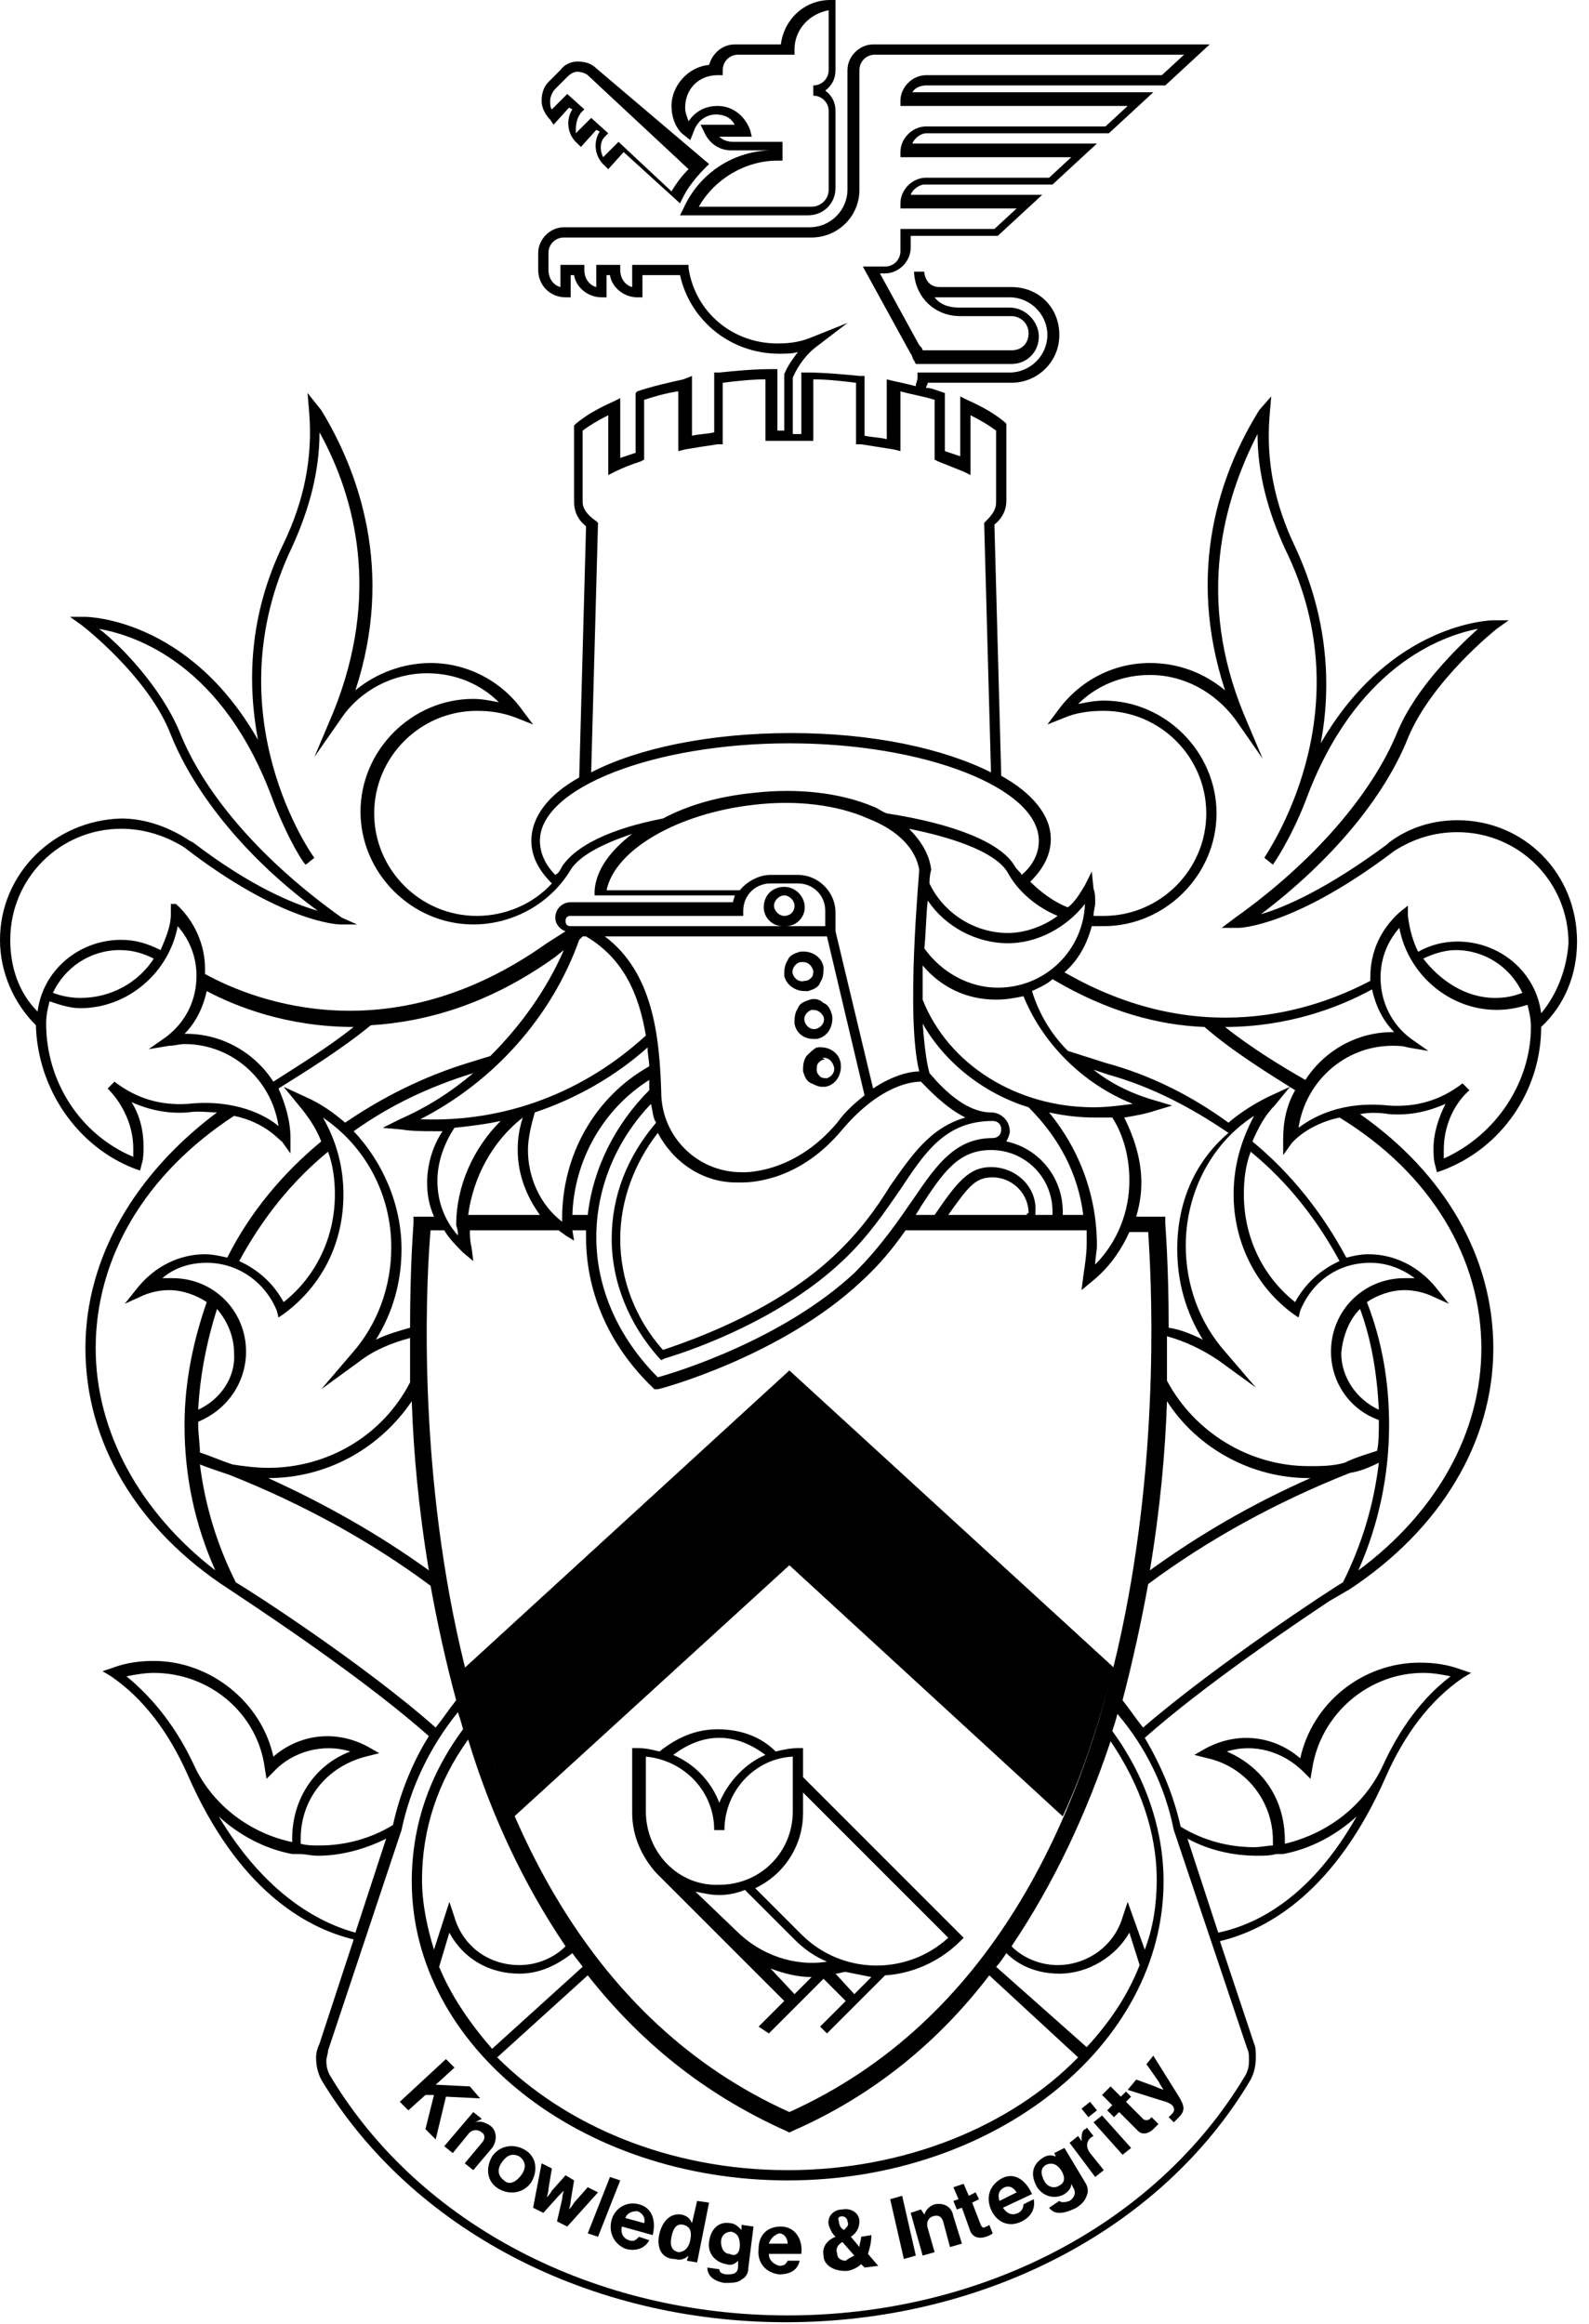 <svg viewBox="0 0 93 136" fill="none" xmlns="http://www.w3.org/2000/svg">
    <path d="M85.3 48C83.9 48 82.5 48.4 81.3 49.3L81.2 49.4C77.7 52 75.2 53.1 73.8 53.5C77.9 50.4 81 46.7 82.4 43.2C83.8 39.8 87.6 36.8 87.6 36.8L88.3 36.3H87.4C87.3 36.3 81.4 36.4 77.3 43.5C77.9 40.3 77.8 36.3 75.8 32C74.6 29.5 74.1 27 74.3 24.4L74.4 23.2L73.7 24C71.4 27.7 69.4 33.4 71.7 40.4C70.5 39.4 69 38.8 67.3 38.8C65.2 38.8 63.2 39.8 61.9 41.6L61.3 42.4L62.3 42C63 41.7 63.8 41.6 64.6 41.6C67.9 41.6 70.6 44.3 70.6 47.6C70.6 50.9 67.9 53.6 64.6 53.6C64.4 53.6 64.2 53.6 64 53.6C64 53.3 64.1 53.1 64.1 52.8C64.1 52.5 64.1 52.3 64 52L63.9 51L63.5 51.8C63.2 52.3 62.9 52.8 62.5 53.1C61.7 52.8 60.9 52.2 60.3 51.6C61.1 50.8 61.5 50 61.5 49.1C61.5 47.7 60.4 46.4 58.6 45.4L58.2 30.7C58.7 30.3 58.9 29.8 58.9 29.3V24.8L58.8 24.7C58.2 24.2 57.5 23.8 56.6 23.4L56.2 23.2V26.7C55.9 26.6 55.6 26.5 55.3 26.4V23L55 22.9C54.7 22.8 54.5 22.7 54.2 22.7C54.2 22.6 54.3 22.5 54.3 22.4H59.2C60.7 22.4 62 21.2 62 19.6C62 18 60.8 16.8 59.2 16.8H55C54.5 16.8 54.2 16.5 54.1 16V15.9H53.5V16C53.6 17.4 54.7 18.5 56.2 18.5H59.2C59.7 18.5 60.2 18.9 60.2 19.5C60.2 20.1 59.8 20.5 59.2 20.5H54C54 20.4 53.9 20.3 53.8 20.2L51.5 16H51.8C52.6 16 53.3 15.3 53.3 14.5V13.8H58.4L61 11.4H53.3C53.4 11.1 53.8 10.8 54.1 10.8H61.6L64.2 8.4H53.4C53.5 8.1 53.9 7.8 54.2 7.8H64.9L67.5 5.4H53.4C53.5 5.2 53.8 5 54.2 5H68.2L70.8 2.6H51.1C50.3 2.6 49.6 3.3 49.6 4.1V11.1C49.6 12.3 48.6 13.3 47.4 13.3H33C32.2 13.3 31.5 14 31.5 14.8V15.8C31.5 16.7 32.2 17.4 33.1 17.4H33.4V16.1H33.6C33.7 16.8 34.4 17.4 35.2 17.4H35.5V16.1H35.7C35.8 16.8 36.5 17.4 37.3 17.4H37.6V16.1H39.8C40.4 18.8 42.8 20.7 45.6 20.7C46 20.7 46.4 20.7 46.7 20.6C46.4 21 46.1 21.4 45.9 21.9V25.2H45.5V21.6H45.2C44.1 21.6 43.1 21.7 42.1 21.8H41.8V25.3C41.4 25.4 40.9 25.4 40.5 25.5V22L40 22.2C39.1 22.4 38.2 22.6 37.3 22.9L37.2 23V26.5C36.9 26.6 36.6 26.7 36.3 26.8V23.3L35.9 23.5C35 23.9 34.3 24.3 33.7 24.8L33.6 24.9V29.4C33.6 29.9 33.8 30.4 34.3 30.8L33.9 45.5C32.1 46.5 31.1 47.8 31.1 49.2C31.1 50.1 31.5 50.9 32.3 51.7C31.2 52.9 29.6 53.6 27.9 53.6C24.6 53.6 21.9 50.9 21.9 47.6C21.9 44.3 24.6 41.6 27.9 41.6C28.7 41.6 29.4 41.7 30.2 42L31.2 42.4L30.6 41.6C29.4 39.9 27.4 38.8 25.2 38.8C23.6 38.8 22 39.4 20.8 40.4C23.1 33.4 21 27.6 18.8 24L18 23L18.1 24.2C18.3 26.8 17.8 29.3 16.6 31.8C14.5 36.1 14.5 40.1 15.1 43.3C11 36.1 5 36.1 5 36.1H4.1L4.8 36.6C4.8 36.6 8.7 39.6 10 43C11.4 46.5 14.5 50.3 18.6 53.3C17.2 52.9 14.7 51.9 11.3 49.3L11.1 49.2C9.9 48.4 8.5 47.9 7.1 47.9C3.2 48 0 51.1 0 55C0 56.9 0.8 58.7 2.1 60C2.2 63.7 4.5 67.1 7.9 68.4L8.2 68.5L8.3 68.1C8.4 67.8 8.4 67.4 8.4 67.1C8.4 66.2 8.2 65.3 7.7 64.5C8.6 64.9 9.7 65.2 11 65.1C11.6 65 12.2 65.1 12.7 65.1C7.9 68.7 5 73.6 5 78.9C5 84.4 8 89.5 13.4 93L14.3 93.6C16.4 95 21.6 98.5 25.1 101.6C24.1 103.2 23.4 105 23 106.8C21.7 107.6 20.2 108 18.7 108C18.3 108 18 108 17.6 107.9C17.6 107.8 17.6 107.7 17.6 107.6C17.6 105.3 19.1 103.4 21.4 102.8L22.2 102.6L21.5 102.2C19.6 101.2 17.5 101.5 16 102.8C15.3 99.6 12.3 97.2 9 97.2C8.2 97.2 7.4 97.3 6.6 97.6L6 97.8L6.5 98.1C8.4 99.4 9.9 101.4 11 103.9C13.9 110.5 17.8 112.8 20.7 113.5L18.7 119.6C18.6 119.8 18.5 120.1 18.5 120.4C18.5 120.9 18.6 121.3 18.8 121.7C24.1 130.5 34.5 135.9 46 135.9C57.5 135.9 68 130.5 73.2 121.7C73.4 121.3 73.5 120.9 73.5 120.4C73.5 120.1 73.5 119.8 73.4 119.6L71.4 113.6C74.3 112.9 78.2 110.6 81.1 104C82.2 101.5 83.7 99.5 85.6 98.2L86.1 97.9L85.5 97.7C84.7 97.4 83.9 97.3 83.1 97.3C79.7 97.3 76.8 99.7 76.1 102.9C74.6 101.6 72.5 101.3 70.6 102.3L69.9 102.7L70.7 102.9C72.9 103.4 74.5 105.4 74.5 107.7C74.5 107.8 74.5 107.9 74.5 108C74.2 108 73.8 108.1 73.4 108.1C71.9 108.1 70.4 107.7 69.1 106.9C68.7 105.1 68 103.4 67 101.7C70.5 98.6 75.7 95.1 77.8 93.7L79 93C84.3 89.5 87.4 84.4 87.4 78.9C87.4 73.6 84.6 68.7 79.6 65.2C80.1 65.1 80.7 65.1 81.3 65.2C82.6 65.3 83.7 65 84.6 64.6C84.2 65.4 83.9 66.3 83.9 67.2C83.9 67.5 83.9 67.9 84 68.2L84.1 68.6L84.4 68.5C87.9 67.2 90.2 63.8 90.2 60.1C91.6 58.8 92.3 57 92.3 55.1C92.3 51.1 89.2 48 85.3 48ZM63.5 52.9C63.4 55.6 61.2 57.8 58.4 57.8C56.7 57.8 55.1 56.9 54.1 55.5C54.2 54.5 54.2 53.5 54.3 52.7C55.3 54.2 57.1 55.2 59 55.2C60.7 55.2 62.4 54.3 63.5 52.9ZM72.2 69.9C72.2 72.7 73.5 75.3 75.7 76.9L76 77.1L76.1 76.7C76.8 75 78.3 73.9 80.2 73.9C81.1 73.9 82 74.2 82.8 74.8C82.6 74.8 82.4 74.8 82.2 74.8C79.8 74.8 77.9 76.7 77.9 79.1C77.9 80.9 79 82.5 80.7 83.1C80.7 83.2 80.7 83.2 80.7 83.3C80.7 83.8 80.7 84.4 80.6 84.9C80 85.1 79.3 85.3 78.7 85.6C78 85.8 77.3 85.8 76.6 85.8C73.1 85.8 69.9 83.8 68.3 80.8C68.3 79.9 68.3 79 68.3 78.2C69.4 78.5 70.4 79 71.3 79.6L73.5 81.2L71.7 79.1C70.2 77.4 69.4 75.2 69.4 72.9C69.4 69.8 70.9 66.9 73.4 65.3C72.6 66.8 72.2 68.3 72.2 69.9ZM78.4 73.8C77.3 74.3 76.4 75.1 75.8 76.2C73.9 74.7 72.8 72.4 72.8 69.9C72.8 69 72.9 68.2 73.2 67.4C75.4 69.2 77.1 71.4 78.4 73.8ZM79.6 76.6C80.3 78.5 80.6 80.5 80.7 82.5C79.4 81.9 78.5 80.6 78.5 79.2C78.6 78.1 79 77.2 79.6 76.6ZM33.1 113.9C32.4 114.6 31.4 115 30.4 115C28.6 115 27.1 113.9 26.6 112.2L26.3 111.3L25.4 114.1C25 112.8 24.7 111.4 24.7 110C24.7 107.1 25.6 104.3 27.4 101.8C28.7 106.1 30.6 110.2 33.1 113.9ZM26.3 113.1C27.1 114.6 28.6 115.5 30.4 115.5C31.6 115.5 32.6 115 33.5 114.3C33.7 114.6 33.9 114.8 34.1 115.1L28.8 119.9C27.5 118.4 26.4 116.8 25.7 115.1L26.3 113.1ZM34.4 115.6C37.4 119.4 41.1 122.5 46 124.7L46.2 124.8L46.4 124.7C51.2 122.6 55 119.4 57.9 115.6L63.1 120.4C59.2 124.4 53 127 46.1 127C39.2 127 33.1 124.4 29.1 120.4L34.4 115.6ZM58.3 115.1C58.5 114.9 58.7 114.6 58.9 114.3C59.7 115.1 60.8 115.5 62 115.5C63.7 115.5 65.3 114.5 66.1 113.1L66.7 115C66 116.8 64.9 118.4 63.6 119.8L58.3 115.1ZM66 111.3L65.7 112.2C65.2 113.9 63.6 115 61.9 115C60.9 115 59.9 114.6 59.2 113.9C61.7 110.2 63.6 106.1 65 101.9C66.7 104.4 67.7 107.2 67.7 110C67.7 111.4 67.5 112.8 67 114.1L66 111.3ZM46.2 123.6C22.7 113 24.8 76.5 25.2 72H26C26.3 72.5 26.7 72.9 27.1 73.3L27.7 73.8L27.6 73C27.5 72.6 27.5 72.3 27.5 72H32.7C32.8 72.1 33 72.2 33.1 72.3L33.6 72.6L33.5 72H34.3C34.3 72.1 34.3 72.3 34.3 72.4C34.3 75.7 35.7 78.8 38.2 81.2L38.3 81.3H38.5C38.6 81.3 45.7 79.4 50.4 75C51.5 74 52.3 73 53 72H63.6C63.6 72.3 63.6 72.5 63.6 72.8C63.6 73.4 63.5 74 63.4 74.7L63.3 75.5L63.9 75C64.9 74.2 65.6 73.2 66.1 72.1H67.2C67.5 76.6 69.7 113 46.2 123.6ZM14.4 79.1C14.4 76.7 12.5 74.8 10.1 74.8C9.9 74.8 9.7 74.8 9.5 74.8C10.2 74.2 11.1 73.9 12.1 73.9C13.9 73.9 15.5 75 16.2 76.7L16.3 77.1L16.6 76.9C18.9 75.2 20.1 72.7 20.1 69.9C20.1 68.3 19.7 66.8 18.9 65.4C21.4 67.1 22.9 69.9 22.9 73C22.9 75.3 22.1 77.5 20.6 79.2L18.8 81.3L21 79.7C21.9 79 22.9 78.6 24 78.3C24 79.1 24 80 24 80.9C22.4 84 19.2 85.9 15.7 85.9C15 85.9 14.2 85.8 13.6 85.7C13 85.5 12.3 85.2 11.7 85C11.7 84.5 11.6 83.9 11.6 83.4C11.6 83.3 11.6 83.3 11.6 83.2C13.3 82.5 14.4 80.9 14.4 79.1ZM11.6 82.5C11.7 80.5 12.1 78.5 12.7 76.6C13.3 77.3 13.7 78.2 13.7 79.2C13.8 80.6 12.9 81.9 11.6 82.5ZM14 73.8C15.3 71.4 17 69.2 19.2 67.4C19.5 68.2 19.6 69.1 19.6 69.9C19.6 72.4 18.5 74.7 16.6 76.2C16 75.1 15.1 74.3 14 73.8ZM64.1 74C64.1 73.6 64.2 73.2 64.2 72.9C64.2 70 63.2 67.3 61.4 65.1C62.3 65.3 63.2 65.4 64.1 65.4C64.4 65.4 64.8 65.4 65.1 65.4C65.8 66.5 66.1 67.8 66.1 69.1C66.1 70.9 65.4 72.7 64.1 74ZM63.4 71.1H62.2C62.2 71 62.2 71 62.2 70.9C62.2 68.9 60.8 67.2 58.9 66.8C59 66.6 59.1 66.4 59.1 66.2C59.1 65.6 58.6 65.1 58 65.1C56.2 65.1 54.6 63 54.4 62.8C54.2 62.1 54.1 61.1 54 59.9C55.3 62.2 57.6 64 60.2 64.8C62 66.6 63.1 68.7 63.4 71.1ZM60.1 71.1H55.5C56.7 69.4 57.1 68.9 58.1 68.9C59.2 68.9 60.2 69.8 60.2 71C60.1 71 60.1 71 60.1 71.1ZM58 68.3C56.7 68.3 56 69.2 54.7 71.1H53.6C53.7 70.9 53.8 70.8 53.9 70.6C55.2 68.6 56.1 67.3 58 67.3C60 67.3 61.6 68.9 61.6 70.9C61.6 71 61.6 71 61.6 71.1H60.6C60.6 71 60.6 71 60.6 70.9C60.7 69.5 59.5 68.3 58 68.3ZM34.4 71.1H33.5C33.6 67.9 35.3 64.9 38 63.2C38 63.4 38 63.6 38 63.8C36 65.8 34.7 68.4 34.4 71.1ZM26.8 72.3C26 71.4 25.6 70.3 25.6 69.1C25.6 68 26 66.9 26.6 66C27.5 65.9 28.4 65.8 29.3 65.6C27.7 67.2 26.7 69.4 26.7 71.7C26.8 72 26.8 72.1 26.8 72.3ZM30.6 65.4C30.4 66 30.3 66.6 30.3 67.3C30.3 68.7 30.8 70 31.6 71.1H27.4C27.7 68.9 28.8 66.8 30.6 65.4ZM32.9 71.5C31.6 70.5 30.9 68.9 30.9 67.3C30.9 66.6 31.1 65.8 31.3 65.1C33.7 64.3 36 63 37.9 61.3C37.9 61.7 38 62.1 38 62.4C34.8 64.2 32.9 67.6 32.9 71.3C32.9 71.4 32.9 71.4 32.9 71.5ZM35.4 54.8H48.4L50.6 64.1C50.1 64.5 49.5 65 49 65.7C46.4 68.8 43.4 68.6 43.4 68.6C40.8 68.6 38.7 66.5 38.7 63.9C38.6 60.6 38.2 56.9 35.4 54.8ZM38.1 64.6C38.2 65 38.2 65.4 38.4 65.7C36.7 67.7 35.8 70 35.8 72.5C35.8 75 36.8 77.5 38.6 79.5L38.7 79.6L38.9 79.5C40.9 78.9 45.8 77.1 49.3 73.8C50.8 72.4 51.8 70.9 52.7 69.6C54.1 67.5 55.3 65.6 58.1 65.6C58.4 65.6 58.6 65.8 58.6 66.1C58.6 66.4 58.4 66.6 58.1 66.6C55.9 66.6 54.8 68.2 53.5 70.1C52.6 71.4 51.6 72.9 50 74.5C45.8 78.4 39.6 80.3 38.5 80.6C36.2 78.3 34.9 75.4 34.9 72.4C34.9 69.6 36 66.8 38.1 64.6ZM56.5 65.4C54.4 66 53.3 67.7 52.1 69.4C51.3 70.7 50.3 72.1 48.8 73.5C45.5 76.6 40.9 78.3 38.8 79C37.2 77.2 36.3 74.9 36.3 72.5C36.3 70.3 37.1 68.1 38.5 66.3C39.4 68 41.1 69.2 43.1 69.2C43.1 69.2 43.2 69.2 43.4 69.2C44.2 69.2 46.9 69 49.3 66.1C51.6 63.4 53.5 63.3 53.9 63.3C54.3 63.7 55.3 64.8 56.5 65.4ZM53.8 62.7C53.3 62.7 52.3 62.9 51.1 63.7L48.9 54.5V53.4C48.9 52.2 47.9 51.2 46.7 51.2H45.1C44.4 51.2 43.7 51.6 43.3 52.1H35.5C36 49.7 39.7 47.6 44.1 47.1C46.6 46.8 49 47.1 50.8 47.9C52.6 48.6 53.6 49.7 53.8 50.9C53.8 51.2 53 59.5 53.8 62.7ZM43.5 53.6V53.3C43.5 52.4 44.2 51.7 45.1 51.7H46.7C47.6 51.7 48.3 52.4 48.3 53.3V54.2H46C46.6 54.2 47.1 53.7 47.1 53.1C47.1 52.5 46.6 51.9 45.9 51.9C45.2 51.9 44.7 52.4 44.7 53.1C44.7 53.7 45.2 54.2 45.8 54.2H33.4C33.2 54.2 33.1 54.1 33.1 53.9C33.1 53.7 33.2 53.6 33.4 53.6H43.5V53.6ZM45.9 53.6C45.6 53.6 45.3 53.3 45.3 53C45.3 52.7 45.6 52.4 45.9 52.4C46.2 52.4 46.5 52.7 46.5 53C46.5 53.4 46.2 53.6 45.9 53.6ZM33.9 55L34.1 54.8H34.3C36.5 56.1 37.4 58.2 37.8 60.6C34.2 63.9 29.6 65.7 24.6 65.5C28.9 63.3 32.3 59.5 33.9 55ZM23.4 65.5L22.4 66L23.5 66.1C24.1 66.2 24.8 66.2 25.4 66.2C25.6 66.2 25.7 66.2 25.9 66.2C25.3 67.1 25 68.2 25 69.2C25 69.9 25.1 70.5 25.4 71.2H24.2V71.6C24.2 71.7 24 74 24 77.7C23.3 77.9 22.6 78.1 22 78.4C23 76.8 23.5 75 23.5 73.1C23.5 70.5 22.4 68 20.7 66.2C22.8 64.7 25.1 63.6 27.7 62.8C26.4 63.9 25 64.8 23.4 65.5ZM15.7 86.5C19.1 86.5 22.2 84.8 24.1 82C24.2 85 24.5 88.3 25.1 91.9C22.2 89.8 19 88 15.7 86.5C15.7 86.5 15.6 86.5 15.7 86.5ZM68.3 82C70.1 84.8 73.3 86.5 76.6 86.5H76.7C73.3 88 70.2 89.8 67.3 91.9C67.9 88.3 68.2 85 68.3 82ZM68.9 73.1C68.9 75 69.4 76.8 70.4 78.4C69.8 78.1 69.1 77.8 68.4 77.7C68.4 74 68.2 71.7 68.2 71.6V71.2H66.5C66.7 70.5 66.8 69.9 66.8 69.2C66.8 67.9 66.4 66.6 65.8 65.4C66.4 65.3 67 65.2 67.6 65L68.6 64.7L67.6 64.4C66.2 64 65 63.4 64 62.6L64.9 62.9C67.4 63.6 69.7 64.8 71.9 66.3C69.9 68 68.9 70.4 68.9 73.1ZM66.3 64.6C65.5 64.7 64.8 64.8 64 64.8C59.5 64.8 55.5 62.3 54 58.5C54 57.8 54 57.1 54 56.5C55.1 57.8 56.6 58.5 58.3 58.5C58.9 58.5 59.4 58.4 59.9 58.3C61 61 63.3 63.4 66.3 64.6ZM61.9 53.6C61.1 54.2 60 54.6 59 54.6C57 54.6 55.2 53.4 54.4 51.7C54.4 51.2 54.5 50.9 54.5 50.9C54.4 50 53.9 49.2 53.2 48.5C56.2 49.1 58.4 50 59 51.1C59.6 52.2 60.7 53.1 61.9 53.6ZM46.4 22.1C46.7 21.4 47.2 20.7 47.9 20.2L49.6 18.9L47.6 19.7C46.9 20 46.3 20.1 45.5 20.1C42.9 20.1 40.7 18.3 40.3 15.7V15.5H37V16.8C36.6 16.7 36.3 16.3 36.3 15.8V15.5H34.9V16.8C34.5 16.7 34.2 16.3 34.2 15.8V15.5H32.8V16.8C32.4 16.7 32.1 16.3 32.1 15.8V14.8C32.1 14.3 32.5 13.9 33 13.9H47.5C49 13.9 50.3 12.7 50.3 11.1V4.1C50.3 3.6 50.7 3.2 51.2 3.2H69.3L68 4.4H54.2C53.4 4.4 52.7 5.1 52.7 5.9V6.2H66L64.7 7.4H54.2C53.4 7.4 52.7 8.1 52.7 8.9V9.2H62.7L61.4 10.4H54.2C53.4 10.4 52.7 11.1 52.7 11.9V12.2H59.5L58.2 13.4H52.7V14.7C52.7 15.2 52.3 15.6 51.8 15.6H50.5L53.3 20.7C53.4 20.8 53.4 21 53.5 21.1L53.6 21.3H59.2C60.1 21.3 60.8 20.6 60.8 19.7C60.8 18.8 60 18 59.1 18H56.1C55.5 18 55 17.8 54.7 17.4C54.8 17.4 54.9 17.4 55 17.4H59.1C60.3 17.4 61.3 18.4 61.3 19.6C61.3 20.8 60.3 21.8 59.1 21.8H53.7V22.1C53.7 22.3 53.6 22.4 53.6 22.6C53.2 22.5 52.8 22.4 52.3 22.3L51.9 22.2V25.7C51.5 25.6 51.1 25.6 50.6 25.5V22H50.3C49.3 21.9 48.2 21.8 47.2 21.8H46.9V25.4H46.4V22.1V22.1ZM34.1 29.4V25.2C34.5 24.9 35 24.6 35.6 24.3V27.8L36 27.6C36.4 27.4 36.9 27.2 37.5 27L37.7 26.9V23.4C38.3 23.2 39 23 39.7 22.9V26.4L40.1 26.3C40.7 26.2 41.3 26.1 42 26H42.3V22.4C43.1 22.3 44 22.2 44.8 22.2V25.8H45.1C45.5 25.8 45.8 25.8 46.2 25.8C46.6 25.8 46.9 25.8 47.3 25.8H47.6V22.2C48.4 22.2 49.3 22.3 50.1 22.4V26H50.4C51 26.1 51.7 26.2 52.3 26.3L52.7 26.4V22.9C53.4 23.1 54.1 23.2 54.7 23.4V26.9L54.9 27C55.4 27.2 55.9 27.4 56.4 27.6L56.8 27.8V24.3C57.4 24.6 57.9 24.9 58.3 25.2V29.4C58.3 29.8 58.1 30.1 57.7 30.5L57.6 30.6L58 45.2C55.2 43.8 51.1 42.9 46.3 42.9C41.5 42.9 37.3 43.8 34.6 45.2L35 30.6L34.9 30.5C34.3 30.1 34.1 29.7 34.1 29.4ZM31.6 49.2C31.6 46.1 38.3 43.5 46.2 43.5C54.1 43.5 60.8 46.1 60.8 49.2C60.8 49.9 60.5 50.6 59.8 51.2C59.7 51 59.5 50.9 59.4 50.7L59.1 50.9L59.4 50.7C58.6 49.3 55.8 48.2 51.9 47.6C51.6 47.5 51.4 47.3 51.1 47.2C49.2 46.4 46.7 46.1 44.1 46.4C42.1 46.6 40.3 47.1 38.8 47.9C35.7 48.5 33.7 49.5 32.9 50.7L33.2 50.9L32.9 50.7C32.8 50.9 32.7 51.1 32.5 51.2C31.9 50.6 31.6 49.9 31.6 49.2ZM0.6 55C0.6 51.4 3.5 48.5 7.1 48.5C8.4 48.5 9.7 48.9 10.8 49.6C16.5 54 19.8 54.1 19.9 54.1H20.9L20 53.7C15.5 50.5 12 46.6 10.5 42.8C9.4 40.2 7.1 37.8 5.8 36.8C8 37.2 13.1 38.9 16 46.9C16.9 49.2 17.8 50.6 17.9 50.6L18.4 50.2C18.3 50.1 12.4 41.8 17.1 32C18.1 29.8 18.7 27.6 18.7 25.3C20.8 29.1 22.3 34.8 19.5 41.7L18.4 44.3L20 42C21.1 40.4 23 39.4 25 39.4C26.6 39.4 28.1 40 29.2 41.1C28.7 41 28.2 40.9 27.7 40.9C24.1 40.9 21.1 43.9 21.1 47.5C21.1 51.1 24.1 54.1 27.7 54.1C30 54.1 32.2 52.9 33.4 50.9C33.9 50.1 35.2 49.4 37 48.8C35.7 49.8 34.9 50.9 34.8 52.1V52.4H43C43 52.5 42.9 52.7 42.9 52.8H33.4C32.9 52.8 32.5 53.2 32.5 53.7C32.5 54.1 32.8 54.4 33.1 54.5L32 55.2C23 61.6 15.1 58.7 12 57C12 56.9 12 56.8 12 56.7C12 55.3 11.4 53.9 10.3 52.9H10V53.5C10 54.2 9.7 54.9 9.4 55.6C8.6 55.2 7.9 55 7.1 55C4.6 55 2.5 56.8 2.2 59.2C1.1 58.1 0.6 56.6 0.6 55ZM20.7 60.1C19.2 61.3 17.4 62.4 16 63.3C14.9 61.6 13 60.5 10.9 60.5H10.8C11.5 59.8 11.9 58.9 12.1 58C13.8 58.9 16.8 60.1 20.7 60.1ZM9 56.1C8.1 57.5 6.5 58.4 4.7 58.4C4.2 58.4 3.6 58.3 3.1 58.1C3.8 56.6 5.3 55.6 7 55.6C7.8 55.6 8.4 55.8 9 56.1ZM11 64.6C9.4 64.7 8 64.3 6.7 63.3L6.3 63.7C7.2 64.6 7.8 65.9 7.8 67.2C7.8 67.4 7.8 67.6 7.8 67.7C4.7 66.4 2.7 63.3 2.7 59.9C2.7 59.4 2.8 59 2.9 58.6C3.5 58.8 4.1 59 4.7 59C7.5 59 9.9 56.9 10.4 54.2C11.1 55 11.5 56 11.5 57.1C11.5 58.5 10.9 59.8 9.7 60.7L8.7 61.4L9.9 61.2C10.2 61.2 10.5 61.1 10.8 61.1C13.6 61.1 15.9 63.2 16.3 65.9C15.6 65.3 13.8 64.3 11 64.6ZM5.6 78.9C5.6 73.6 8.5 68.7 13.7 65.3C15.6 65.7 16.4 66.8 16.5 66.8L17 67.5V66.6C17 65.6 16.7 64.6 16.3 63.7C17.9 62.7 20 61.4 21.7 60C24.9 59.8 28.6 58.8 32.5 56L33 55.6C32 57.9 30.5 60 28.7 61.8L27.4 62.2C24.8 63 22.4 64.2 20.2 65.7C19.5 65.1 18.8 64.6 17.9 64.2L16.6 63.6L17.5 64.7C18 65.3 18.5 66 18.8 66.8C16.5 68.7 14.6 71 13.3 73.6C12.9 73.5 12.4 73.4 12 73.4C10.5 73.4 9.1 74.1 8.1 75.3L7.3 76.3L8.4 75.8C8.9 75.6 9.4 75.5 9.9 75.5C10.7 75.5 11.5 75.8 12.1 76.2C11.3 78.5 10.8 80.9 10.8 83.4C10.8 86.4 11.4 89.2 12.6 91.9C8.2 88.5 5.6 83.8 5.6 78.9ZM13.8 92.6C12.7 90.4 12 88.1 11.7 85.7C12.2 85.9 12.8 86.1 13.4 86.3C17.7 88 21.7 90.2 25.2 92.8C25.6 95 26.1 97.3 26.7 99.5C26.3 100 25.9 100.6 25.5 101.1C21.2 97.3 14.5 93 13.8 92.6ZM11.4 103.4C10.4 101.2 9 99.4 7.4 98.1C7.9 98 8.5 97.9 9 97.9C12.3 97.9 15.1 100.3 15.5 103.5L15.6 104.1L16 103.7C17.1 102.5 18.9 102 20.5 102.5C18.4 103.3 17.1 105.3 17.1 107.6C17.1 107.7 17.1 107.7 17.1 107.8C14.7 107.3 12.5 105.7 11.4 103.4ZM12.8 106.3C14 107.4 15.5 108.2 17.1 108.5H17.3C17.4 108.5 17.5 108.5 17.5 108.5C17.9 108.5 18.2 108.6 18.6 108.6C20 108.6 21.4 108.2 22.6 107.6L20.8 113.1C18.6 112.5 15.5 110.8 12.8 106.3ZM71.8 102.5C73.4 102 75.1 102.5 76.3 103.7L76.7 104.1L76.8 103.5C77.3 100.3 80.1 97.9 83.3 97.9C83.9 97.9 84.4 98 84.9 98.1C83.2 99.4 81.9 101.2 80.9 103.4C79.8 105.7 77.7 107.3 75.2 107.9C75.2 107.8 75.2 107.8 75.2 107.7C75.2 105.3 73.9 103.4 71.8 102.5ZM73.6 108.6C74 108.6 74.3 108.6 74.7 108.5C74.8 108.5 74.9 108.5 74.9 108.5H75.1C76.7 108.2 78.2 107.4 79.4 106.3C76.8 110.9 73.7 112.6 71.3 113.1L69.5 107.6C70.8 108.3 72.2 108.6 73.6 108.6ZM68.7 107.1L73 119.9C73.1 120.1 73.1 120.3 73.1 120.6C73.1 121 73 121.3 72.8 121.6C67.6 130.2 57.4 135.5 46.1 135.5C34.8 135.5 24.6 130.2 19.4 121.6C19.2 121.3 19.1 121 19.1 120.6C19.1 120.4 19.2 120.2 19.2 120L23.5 107.1C24 104.7 25.1 102.3 26.8 100.2C26.9 100.5 27 100.8 27.1 101.2C25.1 103.9 24.1 106.9 24.1 110.1C24.1 119.8 34 127.6 46.1 127.6C58.2 127.6 68.1 119.7 68.1 110.1C68.1 107 67 103.9 65.1 101.3C65.2 101 65.3 100.7 65.4 100.3C67.1 102.3 68.2 104.6 68.7 107.1ZM78.6 92.6C77.9 93 71.2 97.4 66.9 101.1C66.5 100.6 66.1 100 65.7 99.5C66.3 97.2 66.8 94.9 67.2 92.7C70.7 90.1 74.7 87.9 79 86.2C79.6 86.1 80.1 85.9 80.7 85.6C80.4 88.1 79.7 90.4 78.6 92.6ZM86.7 78.9C86.7 83.8 84.1 88.5 79.5 91.9C80.7 89.2 81.3 86.3 81.3 83.4C81.3 80.9 80.9 78.5 80 76.2C80.6 75.8 81.4 75.5 82.2 75.5C82.7 75.5 83.2 75.6 83.7 75.8L84.8 76.3L84 75.3C83 74.1 81.6 73.4 80.1 73.4C79.6 73.4 79.2 73.5 78.8 73.6C77.4 71 75.6 68.7 73.3 66.8C73.6 66.1 74 65.3 74.6 64.7L75.5 63.6L74.2 64.2C73.4 64.6 72.6 65.1 71.9 65.7C69.7 64.1 67.3 62.9 64.7 62.2L62.5 61.5C61.5 60.5 60.8 59.3 60.4 58C60.8 57.8 61.3 57.6 61.6 57.3C64.8 59.2 67.8 60 70.5 60.1C72.1 61.5 74.2 62.8 75.8 63.8C75.3 64.7 75.1 65.6 75.1 66.7V67.6L75.6 66.9C75.6 66.9 76.5 65.8 78.4 65.4C83.8 68.7 86.7 73.7 86.7 78.9ZM71.7 60.1C75.3 60.1 78.3 59 80.3 57.9C80.5 58.8 80.9 59.7 81.6 60.4H81.5C79.4 60.4 77.5 61.5 76.4 63.2C75 62.4 73.2 61.3 71.7 60.1ZM84.5 67.8C84.5 67.6 84.5 67.4 84.5 67.3C84.5 66 85 64.7 86 63.8L85.6 63.4C84.3 64.4 82.9 64.8 81.3 64.7C78.5 64.4 76.8 65.4 76 66C76.4 63.3 78.7 61.2 81.5 61.2C81.8 61.2 82.1 61.2 82.4 61.3L83.6 61.5L82.6 60.8C81.5 60 80.8 58.7 80.8 57.2C80.8 56.1 81.2 55.1 81.9 54.3C82.4 57 84.8 59.1 87.6 59.1C88.2 59.1 88.8 59 89.4 58.8C89.5 59.2 89.6 59.6 89.6 60.1C89.6 63.3 87.6 66.4 84.5 67.8ZM83.3 56.1C83.9 55.8 84.6 55.6 85.2 55.6C86.9 55.6 88.4 56.6 89.1 58.1C88.6 58.3 88.1 58.4 87.5 58.4C85.8 58.4 84.3 57.4 83.3 56.1ZM90.2 59.3C89.9 56.9 87.8 55.1 85.3 55.1C84.5 55.1 83.7 55.3 83 55.7C82.7 55.1 82.5 54.4 82.4 53.6V53L81.9 53.4C80.8 54.4 80.2 55.7 80.2 57.2C80.2 57.3 80.2 57.4 80.2 57.4C76.8 59.2 70.1 61.4 62.3 56.9C63.1 56.2 63.6 55.3 63.9 54.2C64.1 54.2 64.4 54.2 64.6 54.2C68.2 54.2 71.2 51.2 71.2 47.6C71.2 44 68.2 41 64.6 41C64.1 41 63.6 41.1 63.1 41.2C64.2 40.1 65.7 39.5 67.3 39.5C69.3 39.5 71.1 40.5 72.3 42.1L73.9 44.4L72.8 41.8C70 35 71.6 29.3 73.6 25.4C73.6 27.7 74.2 29.9 75.2 32.1C80 41.8 74 50.1 74 50.2L74.5 50.6C74.5 50.6 75.5 49.2 76.4 46.9C79.3 39 84.4 37.2 86.5 36.8C85.3 37.9 82.9 40.2 81.8 42.8C80.3 46.5 76.8 50.5 72.3 53.7L71.5 54.3H72.5C72.6 54.3 75.8 54.2 81.6 49.8C82.7 49.1 83.9 48.7 85.3 48.7C88.9 48.7 91.8 51.6 91.8 55.2C91.7 56.6 91.2 58.1 90.2 59.3Z"
            fill="black" />
    <path d="M47.1 58C47.2 58 47.3 58 47.3 58C47.6 57.9 47.9 57.8 48 57.5C48.2 57.2 48.2 56.9 48.2 56.6C48.1 56 47.5 55.6 46.8 55.7C46.5 55.8 46.2 55.9 46.1 56.2C45.9 56.5 45.9 56.8 45.9 57.1C46 57.6 46.5 58 47.1 58ZM46.9 56.3H47C47.3 56.3 47.5 56.5 47.6 56.8C47.6 56.9 47.6 57.1 47.5 57.2C47.4 57.3 47.3 57.4 47.1 57.4C46.8 57.5 46.5 57.3 46.4 57C46.3 56.7 46.6 56.3 46.9 56.3Z"
            fill="black" />
    <path d="M47.4 58.5C47.1 58.6 46.8 58.7 46.7 59C46.5 59.3 46.5 59.6 46.5 59.9C46.6 60.5 47.1 60.8 47.6 60.8C47.7 60.8 47.8 60.8 47.8 60.8C48.4 60.7 48.8 60.1 48.7 59.4C48.6 59.1 48.5 58.8 48.2 58.7C48 58.5 47.7 58.4 47.4 58.5ZM48.2 59.5C48.3 59.8 48.1 60.1 47.8 60.2C47.5 60.3 47.2 60.1 47.1 59.8C47 59.5 47.2 59.2 47.5 59.1H47.6C47.9 59.1 48.1 59.3 48.2 59.5Z"
            fill="black" />
    <path d="M47.2 61.8C47 62.1 47 62.4 47 62.7C47.1 63 47.2 63.3 47.5 63.4C47.7 63.5 47.9 63.6 48.1 63.6C48.2 63.6 48.3 63.6 48.3 63.6C48.9 63.5 49.3 62.9 49.2 62.2C49.1 61.6 48.5 61.2 47.8 61.3C47.6 61.4 47.4 61.6 47.2 61.8ZM48.2 61.9C48.5 61.9 48.7 62.1 48.8 62.4C48.9 62.7 48.7 63 48.4 63.1C48.3 63.1 48.1 63.1 48 63C47.9 62.9 47.8 62.8 47.8 62.6C47.8 62.5 47.8 62.3 47.9 62.2C48 62.1 48.1 62 48.3 62C48.1 61.9 48.1 61.9 48.2 61.9Z"
            fill="black" />
    <path d="M40.4 8.2L40.6 7.7C40.8 7.1 41.3 6.7 41.9 6.7C42.4 6.7 42.8 6.9 43 7.3H41L41.2 7.7C41.5 8.4 42.1 8.8 42.8 8.8H45C42.8 8.9 40.9 10.2 40 12.2L39.8 12.6H47.3C48.2 12.6 48.9 11.9 48.9 11V6.5C48.9 6 48.7 5.6 48.3 5.3C48.7 5 48.9 4.6 48.9 4.1V0H48.6C47.1 0 45.9 1.1 45.7 2.6H43C42.3 2.6 41.7 3.1 41.5 3.8C40.3 3.9 39.3 5 39.3 6.2C39.3 6.8 39.5 7.4 39.9 7.8L40.4 8.2ZM42 4.4H42.3V4.1C42.3 3.6 42.7 3.2 43.2 3.2H46.5V2.9C46.5 1.7 47.4 0.8 48.5 0.6V4.1C48.5 4.6 48.1 5 47.6 5V5.6C48.1 5.6 48.5 6 48.5 6.5V11.1C48.5 11.7 48 12.1 47.5 12.1H40.9C41.8 10.5 43.6 9.4 45.5 9.4H45.8V8.3H42.9C42.6 8.3 42.3 8.2 42.1 8H44L43.9 7.6C43.6 6.8 42.9 6.2 42 6.2C41.3 6.2 40.7 6.5 40.3 7.1C40.2 6.8 40.1 6.6 40.1 6.3C40.1 5.2 40.9 4.4 42 4.4Z"
            fill="black" />
    <path d="M32.4 7.3L33.3 6.3L33.5 6.4C33.1 7 33.2 7.9 33.8 8.4L34 8.6L34.9 7.6L35.1 7.7C34.7 8.3 34.8 9.2 35.4 9.7L35.6 9.9L36.5 8.9L39.8 11.9L40 11.5C40.3 10.9 40.8 10.3 41.3 9.8L41.5 9.6L34.9 4C34.6 3.7 34.2 3.6 33.8 3.6C33.4 3.6 33 3.8 32.8 4.1L32.1 4.8C31.8 5.1 31.7 5.5 31.7 5.9C31.7 6.3 31.9 6.7 32.2 7L32.4 7.3ZM32.5 5.2L33.2 4.5C33.4 4.3 33.6 4.2 33.8 4.2C34 4.2 34.3 4.3 34.4 4.4L40.3 9.9C39.9 10.3 39.6 10.7 39.3 11.2L36.2 8.3L35.3 9.2C35.1 8.8 35.1 8.3 35.4 8L35.6 7.8L34.6 6.9L33.7 7.8C33.7 7.4 33.7 7 34 6.6L34.2 6.4L33.2 5.5L32.3 6.4C32.2 6.3 32.2 6.1 32.2 5.9C32.2 5.7 32.3 5.4 32.5 5.2Z"
            fill="black" />
    <path d="M56.4 113.4L47 104V102.3H46.7C46.3 102.3 45.8 102.4 45.4 102.5C44.5 101.6 43.3 101.2 42 101.2C40.7 101.2 39.6 101.7 38.6 102.5C38.2 102.4 37.8 102.3 37.3 102.3H37V106.1C37 107.5 37.6 108.7 38.4 109.6L42.5 113.7L45.9 117.1L44.4 118.6L45 119L48.2 115.8L49.5 117.1L48 118.6L48.4 119L51.8 115.6C53.4 115.5 55 114.8 56.2 113.6L56.4 113.4ZM42.1 101.7C43.1 101.7 44 102.1 44.8 102.7C43.6 103.2 42.6 104.3 42.1 105.5C41.6 104.2 40.6 103.2 39.4 102.7C40.2 102.1 41.1 101.7 42.1 101.7ZM37.8 106V102.8C40 103 41.8 104.8 41.8 107.1H42.4C42.4 104.8 44.2 102.9 46.4 102.8V106C46.4 108.4 44.5 110.3 42.1 110.3C39.7 110.4 37.8 108.4 37.8 106ZM40.7 110.7C41.2 110.8 41.6 110.9 42.1 110.9C42.6 110.9 43.1 110.8 43.6 110.6L46.5 113.5C47.1 114.1 47.7 114.5 48.4 114.8C46.5 115.1 44.5 114.4 43.1 113L40.7 110.7ZM45.1 115.2C45.9 115.5 46.7 115.7 47.5 115.7L46.5 116.7L45.1 115.2ZM48.9 115.5C49.1 115.5 49.3 115.4 49.5 115.4C50 115.5 50.5 115.6 51 115.7L50 116.7L48.9 115.5ZM46.9 113.2L44.2 110.5C45.9 109.7 47 108 47 106.1V104.9L55.5 113.4C53.1 115.6 49.3 115.6 46.9 113.2Z"
            fill="black" />
    <path d="M26.1 120.5L26.6 121L25.5 122L27.5 122.1L28.1 122.8L26.1 122.7L25.5 125.2L24.9 124.6L25.4 122.6H24.9L23.9 123.5L23.4 123L26.1 120.5Z"
            fill="black" />
    <path d="M27.8 124.2C28.1 124.1 28.4 124.2 28.7 124.4C29.1 124.7 29.1 125.3 28.8 125.7L27.7 127L27.2 126.6L28.2 125.4C28.4 125.2 28.4 124.9 28.2 124.8C28 124.6 27.6 124.6 27.4 124.9L26.5 126L26 125.6L27.7 123.6L28.2 124L27.8 124.2Z"
            fill="black" />
    <path d="M28.8 126.2C29.2 125.6 30 125.4 30.7 125.8C31.4 126.2 31.5 127 31.1 127.7C30.7 128.3 29.9 128.5 29.2 128.1C28.5 127.7 28.4 126.9 28.8 126.2ZM30.5 127.3C30.8 126.9 30.8 126.5 30.4 126.2C30 126 29.7 126.1 29.4 126.5C29.1 126.9 29.1 127.3 29.5 127.6C29.8 127.9 30.2 127.7 30.5 127.3Z"
            fill="black" />
    <path d="M31.7 126.6L32.3 126.9L32.1 128.1C32.1 128.3 32 128.6 32 128.6C32 128.6 32.2 128.4 32.3 128.2L33.1 127.3L33.6 127.6L33.4 128.8C33.4 129 33.3 129.3 33.3 129.3C33.3 129.3 33.5 129.1 33.6 128.9L34.4 128L35 128.3L33.2 130.3L32.6 130L32.9 128.7C32.9 128.5 33 128.2 33 128.2C33 128.2 32.8 128.4 32.7 128.5L31.8 129.5L31.2 129.2L31.7 126.6Z"
            fill="black" />
    <path d="M35.7 127.4L36.3 127.6L35 130.9L34.4 130.7L35.7 127.4Z" fill="black" />
    <path d="M35.8 129.9C36 129.2 36.7 128.8 37.4 129C38.2 129.2 38.4 130 38.2 130.8L36.4 130.3C36.3 130.7 36.5 131 36.8 131.1C37.1 131.2 37.2 131.1 37.4 130.9L38 131.1C37.8 131.5 37.3 131.8 36.6 131.6C35.9 131.3 35.6 130.6 35.8 129.9ZM36.6 129.8L37.7 130.1C37.8 129.8 37.6 129.5 37.3 129.4C37 129.4 36.7 129.5 36.6 129.8Z"
            fill="black" />
    <path d="M38.6 130.7C38.8 129.9 39.3 129.5 39.9 129.6C40.3 129.7 40.4 129.9 40.5 130.1L40.8 128.8L41.5 128.9L40.8 132.4L40.2 132.3L40.3 132C40.1 132.2 39.8 132.3 39.5 132.2C38.7 132.2 38.4 131.5 38.6 130.7ZM40.4 131.1C40.5 130.6 40.4 130.3 40 130.2C39.6 130.1 39.4 130.4 39.3 130.9C39.2 131.4 39.3 131.7 39.7 131.8C40 131.8 40.3 131.6 40.4 131.1Z"
            fill="black" />
    <path d="M41.4 132.7L42.1 132.8C42.1 133 42.3 133.1 42.6 133.1C43 133.1 43.2 133 43.2 132.6V132.3C43 132.5 42.8 132.6 42.5 132.5C41.9 132.4 41.4 131.9 41.5 131.2C41.6 130.4 42.1 130 42.7 130.1C43 130.1 43.2 130.3 43.4 130.5V130.2L44.1 130.3L43.8 132.7C43.8 133.1 43.6 133.3 43.4 133.4C43.2 133.6 42.8 133.6 42.4 133.6C41.8 133.5 41.4 133.2 41.4 132.7ZM43.3 131.4C43.3 131 43.2 130.7 42.8 130.6C42.5 130.6 42.2 130.8 42.2 131.2C42.2 131.6 42.4 131.9 42.7 131.9C43.1 132.1 43.3 131.8 43.3 131.4Z"
            fill="black" />
    <path d="M44.4 131.6C44.4 130.8 44.9 130.3 45.7 130.3C46.5 130.3 47 131 46.9 131.9H45C45 132.3 45.3 132.5 45.6 132.6C45.9 132.6 46 132.5 46.1 132.3H46.8C46.7 132.8 46.3 133.1 45.6 133.1C44.8 133 44.3 132.4 44.4 131.6ZM45 131.3H46.1C46.1 131 45.9 130.7 45.6 130.7C45.3 130.8 45.1 131 45 131.3Z"
            fill="black" />
    <path d="M48.2 132C48.1 131.5 48.4 131.1 48.9 130.9C48.7 130.7 48.6 130.5 48.5 130.2C48.4 129.7 48.8 129.3 49.3 129.3C49.8 129.2 50.3 129.5 50.3 130C50.3 130.4 50.1 130.7 49.8 130.9L50.3 131.5C50.3 131.3 50.4 131.1 50.4 130.9L51 130.8C51 131.2 50.9 131.6 50.8 131.9L51.4 132.6L50.6 132.7L50.4 132.5C50.2 132.7 49.8 132.9 49.5 132.9C48.7 132.9 48.2 132.5 48.2 132ZM50 132L49.3 131.2C49 131.4 48.9 131.6 49 131.9C49 132.2 49.3 132.3 49.5 132.3C49.6 132.2 49.8 132.1 50 132ZM49.4 130.5C49.6 130.3 49.7 130.2 49.6 130C49.6 129.8 49.4 129.7 49.3 129.7C49.1 129.7 49 129.8 49.1 130C49.1 130.2 49.2 130.4 49.4 130.5Z"
            fill="black" />
    <path d="M52.1 128.7L52.8 128.5L53.6 132L52.9 132.2L52.1 128.7Z" fill="black" />
    <path d="M54.1 129.6C54.2 129.3 54.4 129.1 54.7 129C55.2 128.9 55.7 129.1 55.8 129.7L56.3 131.3L55.6 131.5L55.2 130C55.1 129.7 54.9 129.6 54.6 129.7C54.3 129.8 54.2 130.1 54.3 130.4L54.7 131.8L54 132L53.3 129.5L53.9 129.3L54.1 129.6Z"
            fill="black" />
    <path d="M55.8 128.8L56.1 128.7L55.8 128L56.4 127.8L56.7 128.5L57.1 128.3L57.3 128.7L56.9 128.9L57.4 130.2C57.5 130.4 57.6 130.4 57.7 130.3C57.8 130.3 57.9 130.2 57.9 130.2L58.1 130.7C58.1 130.7 58 130.8 57.7 130.9C57.4 131 57 131 56.8 130.6L56.3 129.2L56 129.3L55.8 128.8Z"
            fill="black" />
    <path d="M58 129.3C57.7 128.6 57.9 127.9 58.6 127.5C59.3 127.1 60 127.5 60.4 128.4L58.7 129.2C58.9 129.5 59.2 129.7 59.6 129.5C59.8 129.4 59.9 129.2 59.9 129L60.5 128.7C60.6 129.2 60.4 129.7 59.8 130C59 130.4 58.3 130 58 129.3ZM58.5 128.8L59.5 128.3C59.3 128 59.1 127.9 58.8 128C58.4 128.2 58.4 128.5 58.5 128.8Z"
            fill="black" />
    <path d="M61.4 129.2L62 128.8C62.1 128.9 62.3 128.9 62.6 128.8C62.9 128.6 63 128.3 62.8 128L62.7 127.8C62.7 128 62.6 128.2 62.3 128.4C61.8 128.7 61.1 128.6 60.7 128C60.3 127.3 60.4 126.7 61 126.3C61.3 126.1 61.5 126.1 61.8 126.2L61.7 126L62.3 125.7L63.5 127.7C63.7 128 63.7 128.3 63.6 128.5C63.5 128.8 63.3 129 63 129.2C62.2 129.6 61.7 129.6 61.4 129.2ZM62.1 127C61.9 126.7 61.6 126.5 61.2 126.7C60.9 126.9 60.9 127.2 61.1 127.6C61.3 128 61.7 128.1 62 127.9C62.4 127.7 62.3 127.3 62.1 127Z"
            fill="black" />
    <path d="M63.3 125.3C63.3 125 63.3 124.7 63.5 124.6C63.6 124.6 63.6 124.5 63.6 124.5L64 125C63.6 125.2 63.5 125.6 63.8 126L64.6 127L64.1 127.4L62.6 125.4L63.1 125L63.3 125.3Z"
            fill="black" />
    <path d="M63.3 123.4L63.8 123L64.2 123.5L63.7 123.9L63.3 123.4ZM64 124.2L64.5 123.8L66.2 125.7L65.7 126.1L64 124.2Z"
            fill="black" />
    <path d="M64.8 123.5L65.1 123.2L64.5 122.6L65 122.1L65.6 122.7L65.9 122.4L66.2 122.7L65.9 123L66.9 124C67 124.1 67.2 124.1 67.3 124C67.4 123.9 67.4 123.9 67.4 123.9L67.8 124.3C67.8 124.3 67.7 124.4 67.5 124.6C67.3 124.8 66.9 125 66.6 124.7L65.5 123.6L65.2 123.9L64.8 123.5Z"
            fill="black" />
    <path d="M68.4 123.9L68.6 123.7C68.8 123.5 68.7 123.3 68.6 123.2C68.5 123.1 68.3 123 67.9 122.9L66 122.3L66.5 121.7L67.6 122.1C67.8 122.2 68.1 122.3 68.1 122.3C68.1 122.3 67.9 122 67.8 121.8L67.1 120.8L67.5 120.3L69 122.7C69.3 123.2 69.4 123.5 69 123.9L68.7 124.2L68.4 123.9Z"
            fill="black" />
    <path d="M65.2 97.6L46.2 80.2L27.2 97.6C27.9 100.5 28.9 103.5 30.1 106.3L46.2 91.6L62.2 106.3C63.5 103.5 64.4 100.5 65.2 97.6Z"
            fill="black" />
</svg>